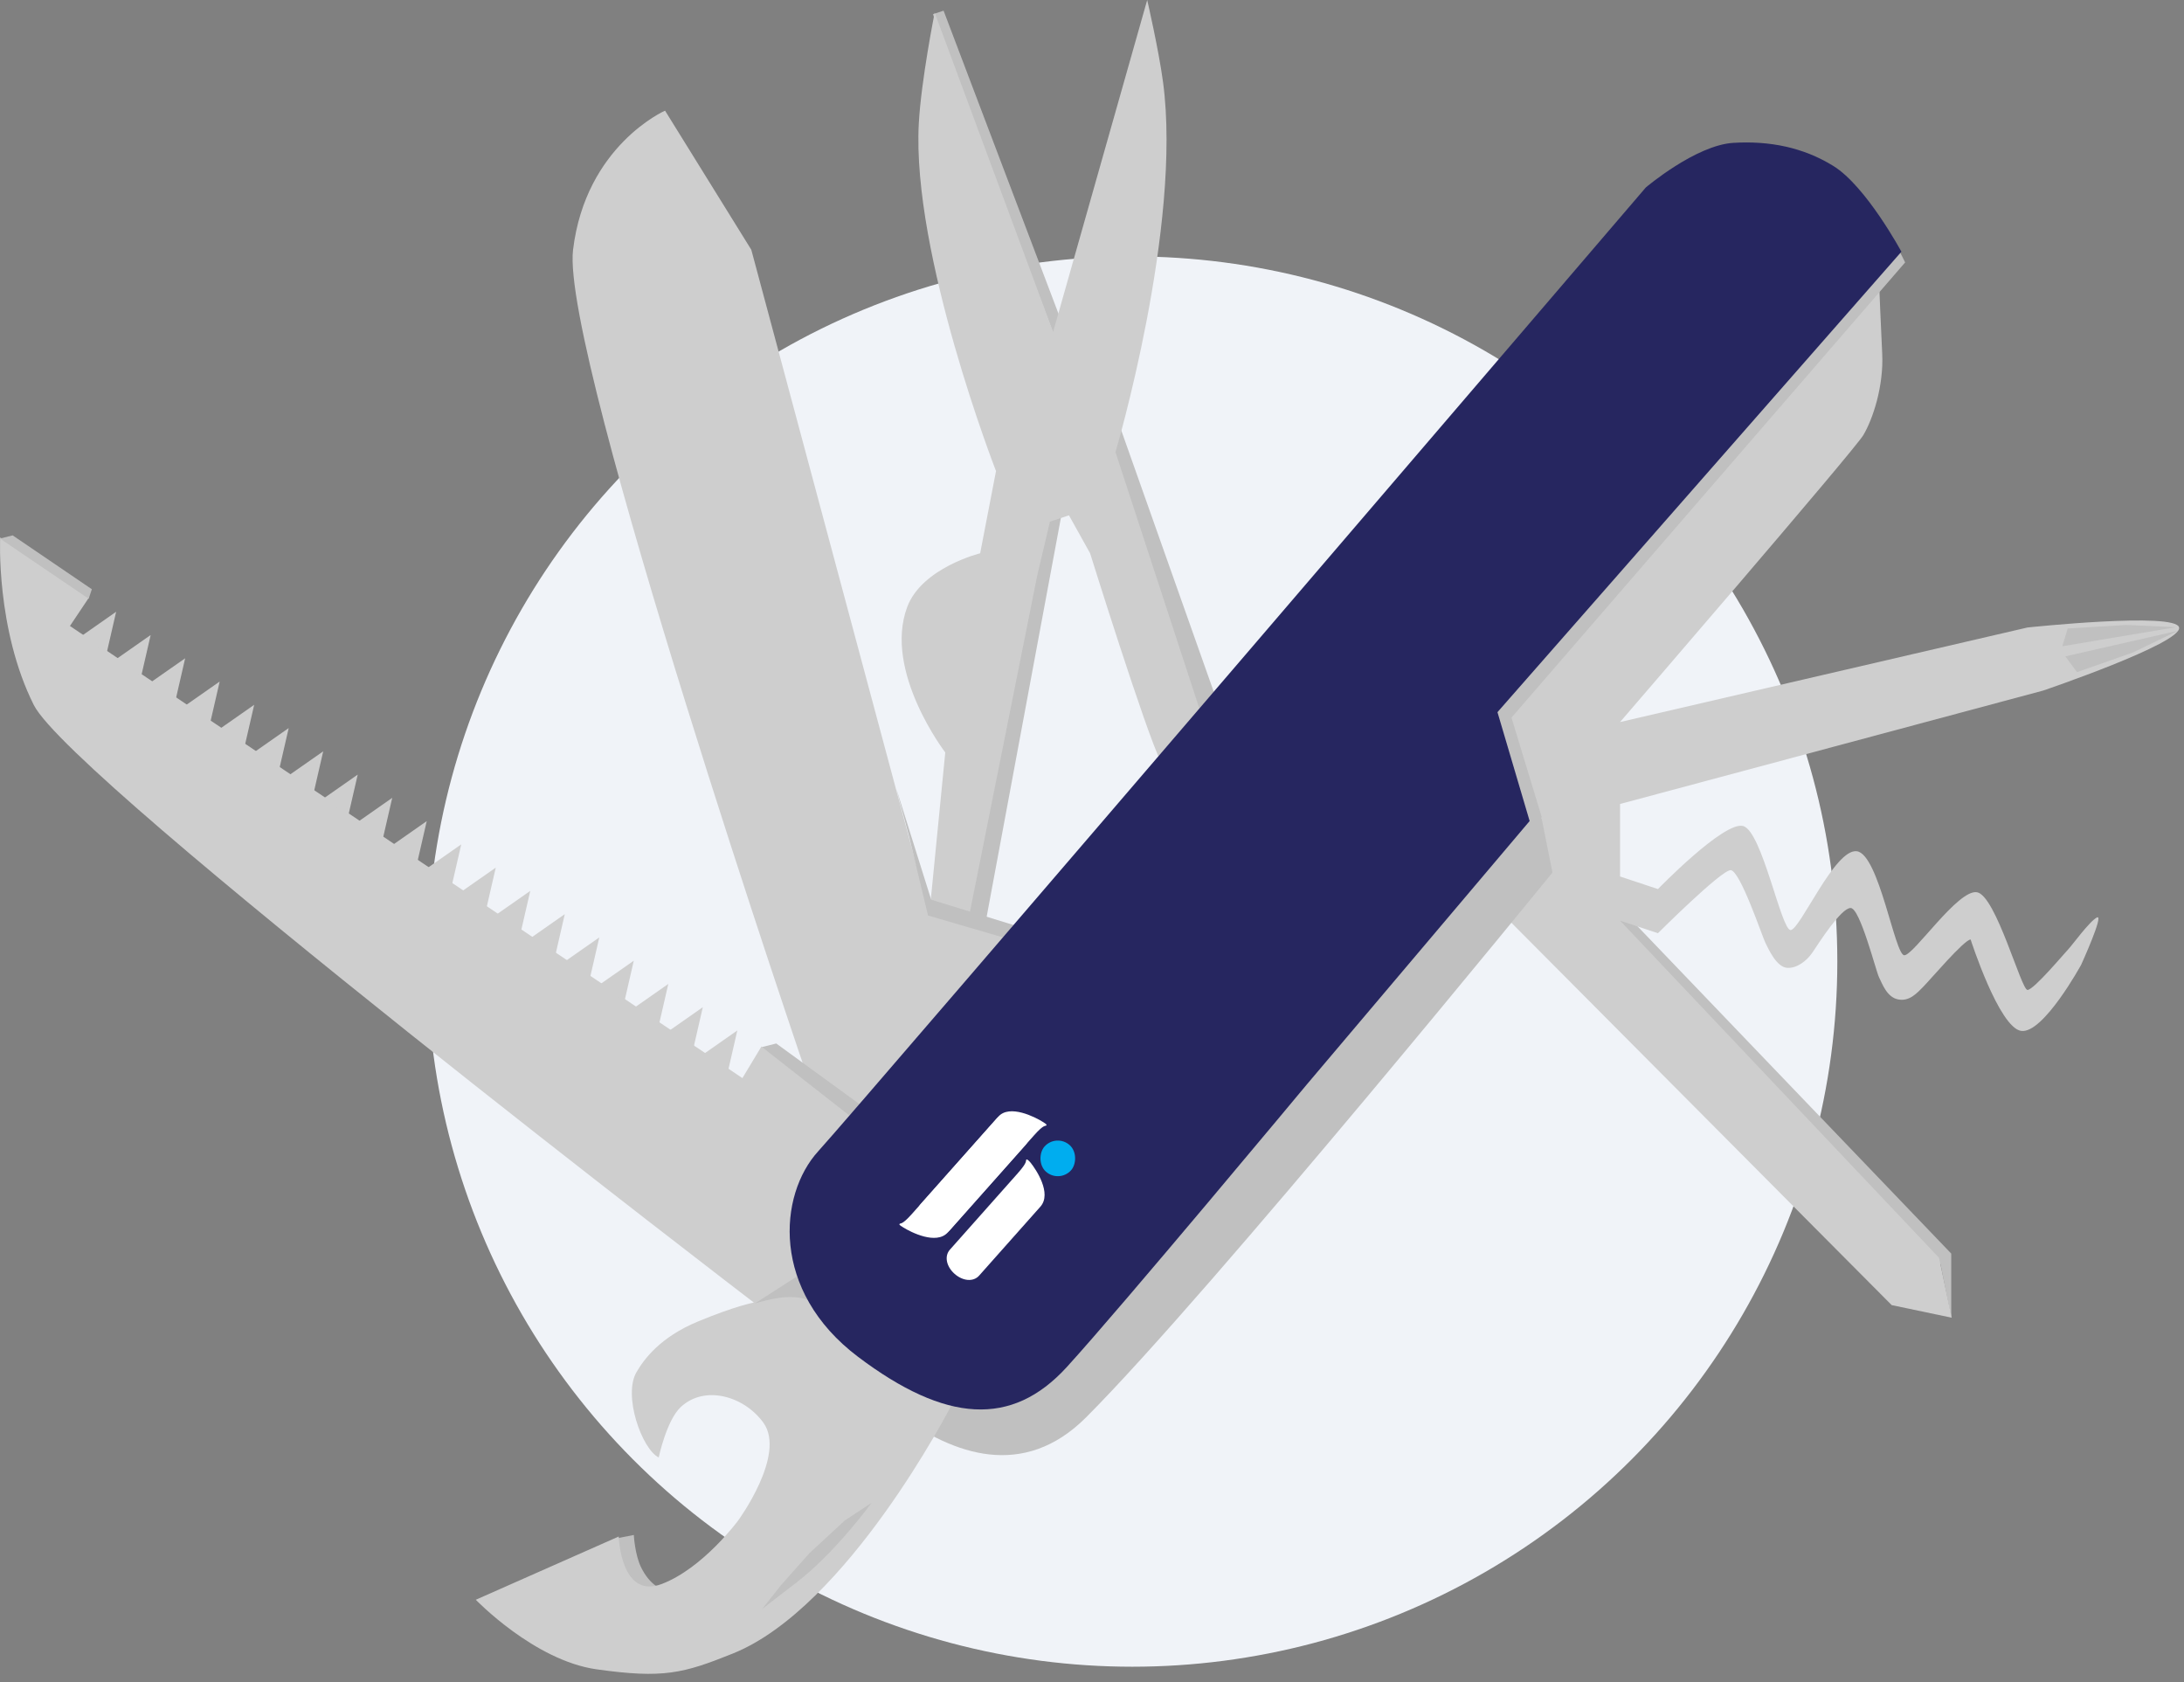 <svg width="200" height="154" viewBox="0 0 200 154" fill="none" xmlns="http://www.w3.org/2000/svg">
<rect x="0" y="0" width="200" height="154" fill="#808080" stroke="none"/>
<g id="Group 389">
<circle id="Ellipse 95" cx="103.691" cy="88.039" r="64.562" fill="#F0F3F8"/>
<path id="Vector 16" d="M146.08 83.062L147.862 82.626L178.687 114.777L178.687 120.646L177.709 115.755L146.08 83.062Z" fill="#C0C0C0"/>
<path id="Vector 9" d="M90.256 84.455L88.039 83.8L95.715 47.857L97.175 47.287L90.256 84.455Z" fill="#C0C0C0"/>
<path id="Vector 12" d="M113.671 70.458L111.517 70.458L85.431 1.304L86.409 0.978L97.169 29.346L101.082 34.889L113.671 70.458Z" fill="#C0C0C0"/>
<path id="Vector 6" d="M56.41 140.862L58.041 140.536C58.041 140.536 58.134 142.312 58.693 143.471C59.531 145.21 60.649 145.5 60.649 145.5L59.811 146.08L58.972 145.79C58.972 145.79 57.854 145.5 57.295 144.051C56.882 142.979 56.41 140.862 56.41 140.862Z" fill="#C0C0C0"/>
<path id="Vector 3" d="M173.23 119.492L135.34 81.402L127.82 68.129L162.528 22.825L172.073 25.71C172.073 25.71 172.235 29.89 172.362 32.347C172.517 35.35 171.495 38.407 170.627 39.85C169.759 41.293 148.356 66.109 148.356 66.109L185.667 57.452C185.667 57.452 199.261 56.009 199.551 57.452C199.84 58.895 187.113 63.223 187.113 63.223L148.356 73.611V80.248L151.827 81.402C151.827 81.402 157.9 75.136 159.636 75.631C161.371 76.126 163.107 85.153 163.974 85.153C164.842 85.153 168.024 77.651 170.048 77.939C172.073 78.228 173.519 87.462 174.387 87.462C175.255 87.462 179.304 81.402 181.039 81.691C182.775 81.979 185.089 90.636 185.667 90.636C186.246 90.636 189.138 87.173 189.427 86.885C189.716 86.596 191.353 84.337 192.03 83.999C192.708 83.661 190.584 88.328 190.584 88.328C190.584 88.328 187.113 94.676 185.089 94.387C183.064 94.099 180.461 86.019 180.461 86.019C179.882 86.019 176.701 89.77 176.122 90.347C175.544 90.925 174.858 91.716 173.808 91.502C172.788 91.294 172.362 90.059 172.073 89.482C171.784 88.905 170.338 83.134 169.47 83.134C168.602 83.134 166.578 86.308 165.999 87.173C165.421 88.039 164.506 88.659 163.685 88.616C162.676 88.563 161.95 86.885 161.661 86.308C161.371 85.731 159.347 79.671 158.479 79.671C157.611 79.671 151.827 85.442 151.827 85.442L148.356 84.288L177.569 115.163L178.726 120.646L173.23 119.492Z" fill="#CECECE"/>
<path id="Vector 10" d="M137.337 66.951L136.758 65.211L173.883 22.865L174.463 24.025L137.337 66.951Z" fill="#C0C0C0"/>
<path id="Vector 17" d="M89.304 128.152L140.537 74.019L141.189 74.996L142.167 79.887C142.167 79.887 110.864 118.364 99.452 129.777C88.039 141.191 73.692 120.647 73.692 120.647L89.304 128.152Z" fill="#C0C0C0"/>
<path id="Vector 2" d="M73.974 98.708C73.974 98.708 51.316 32.42 52.478 22.868C53.64 13.315 60.902 10.131 60.902 10.131L68.801 22.868L85.11 83.656L86.563 68.893C86.563 68.893 80.873 61.474 83.077 55.578C84.422 51.979 89.758 50.657 89.758 50.657L91.21 43.13C91.21 43.13 83.476 23.288 84.14 11.289C84.361 7.299 85.593 1.158 85.593 1.158L96.439 30.394L105.055 0C105.055 0 106.111 4.559 106.507 7.526C108.272 20.744 102.15 41.394 102.15 41.394L110.864 68.025L108.395 74.275C108.441 74.48 108.349 74.393 108.349 74.393L108.395 74.275C108.324 73.955 107.92 72.928 106.315 69.761C104.938 67.044 99.826 50.657 99.826 50.657L97.891 47.183L96.148 47.762L94.987 52.683L88.788 83.656L92.953 85.103L87.045 128.812C87.045 128.812 77.604 147.175 67.115 151.391C62.596 153.207 60.767 153.706 54.624 152.838C48.922 152.032 43.572 146.47 43.572 146.47L56.658 140.68C56.658 140.68 56.835 146.47 60.612 145.022C64.388 143.575 67.583 139.233 67.583 139.233C67.583 139.233 72.026 133.19 69.907 130.26C68.151 127.832 64.558 126.779 62.355 128.812C61.038 130.027 60.321 133.444 60.321 133.444C58.772 132.672 57.041 127.753 58.288 125.628C58.967 124.47 60.42 122.444 63.906 120.997C67.391 119.549 69.035 119.26 69.035 119.26C69.035 119.26 6.583 71.498 3.097 64.551C-0.389 57.604 0.015 49.209 0.015 49.209L8.148 54.709L6.405 57.314L67.986 98.708L69.729 95.813L73.974 98.708Z" fill="#CECECE"/>
<path id="Polygon 1" d="M10.636 56.011L9.765 59.802L7.448 58.24L10.636 56.011Z" fill="#CECECE"/>
<path id="Polygon 2" d="M13.797 58.14L12.925 61.932L10.608 60.369L13.797 58.14Z" fill="#CECECE"/>
<path id="Polygon 3" d="M16.957 60.27L16.085 64.062L13.768 62.499L16.957 60.27Z" fill="#CECECE"/>
<path id="Polygon 4" d="M20.117 62.4L19.245 66.192L16.928 64.629L20.117 62.4Z" fill="#CECECE"/>
<path id="Polygon 5" d="M23.277 64.53L22.405 68.322L20.088 66.759L23.277 64.53Z" fill="#CECECE"/>
<path id="Polygon 6" d="M26.438 66.659L25.566 70.451L23.249 68.889L26.438 66.659Z" fill="#CECECE"/>
<path id="Polygon 7" d="M29.598 68.79L28.726 72.582L26.409 71.019L29.598 68.79Z" fill="#CECECE"/>
<path id="Polygon 8" d="M32.758 70.92L31.886 74.711L29.569 73.149L32.758 70.92Z" fill="#CECECE"/>
<path id="Polygon 9" d="M35.918 73.049L35.047 76.841L32.73 75.278L35.918 73.049Z" fill="#CECECE"/>
<path id="Polygon 10" d="M39.078 75.179L38.207 78.971L35.89 77.408L39.078 75.179Z" fill="#CECECE"/>
<path id="Polygon 11" d="M42.239 77.308L41.367 81.1L39.05 79.537L42.239 77.308Z" fill="#CECECE"/>
<path id="Polygon 12" d="M45.399 79.438L44.527 83.23L42.21 81.667L45.399 79.438Z" fill="#CECECE"/>
<path id="Polygon 13" d="M48.559 81.568L47.687 85.36L45.37 83.797L48.559 81.568Z" fill="#CECECE"/>
<path id="Polygon 14" d="M51.719 83.698L50.848 87.49L48.531 85.927L51.719 83.698Z" fill="#CECECE"/>
<path id="Polygon 15" d="M54.88 85.828L54.008 89.62L51.691 88.057L54.88 85.828Z" fill="#CECECE"/>
<path id="Polygon 16" d="M58.04 87.958L57.168 91.75L54.851 90.187L58.04 87.958Z" fill="#CECECE"/>
<path id="Polygon 17" d="M61.2 90.088L60.329 93.879L58.011 92.317L61.2 90.088Z" fill="#CECECE"/>
<path id="Polygon 18" d="M64.36 92.217L63.489 96.009L61.172 94.446L64.36 92.217Z" fill="#CECECE"/>
<path id="Polygon 19" d="M67.52 94.347L66.649 98.139L64.332 96.576L67.52 94.347Z" fill="#CECECE"/>
<path id="Vector 4" d="M73.185 116.733L74.344 119.342C74.344 119.342 74.055 118.69 72.026 118.762C70.872 118.803 69.127 119.342 69.127 119.342L73.185 116.733Z" fill="#C0C0C0"/>
<path id="Vector 15" d="M77.371 139.203L79.809 137.602C79.809 137.602 76.42 142.271 72.802 144.996C71.88 145.691 69.793 147.321 69.793 147.321L71.507 145.149L74.115 142.214L77.371 139.203Z" fill="#C0C0C0"/>
<path id="Vector 5" d="M78.892 101.225L77.732 102.095L69.779 95.865L71.084 95.538L78.892 101.225Z" fill="#C0C0C0"/>
<path id="Vector 11" d="M138.61 75.543L137.16 65.391L138.32 65.391L141.193 74.837L140.215 75.163L138.61 75.543Z" fill="#C0C0C0"/>
<path id="Vector 8" d="M92.814 84.692L91.944 85.853L84.983 83.822L83.243 76.571L82.083 72.221L85.273 82.372L92.814 84.692Z" fill="#C0C0C0"/>
<path id="Vector 7" d="M8.411 53.948L8.121 54.819L2.9741e-05 49.308L1.16 49.018L8.411 53.948Z" fill="#C0C0C0"/>
<path id="Vector 1" d="M150.716 17.164C150.716 17.164 78.583 101.408 74.934 105.4C71.286 109.393 70.563 118.187 78.583 124.233C86.603 130.279 92.659 130.676 97.685 125.172C102.712 119.668 119.618 99.355 119.618 99.355L140.077 75.171L137.131 65.204L174.122 23.046C174.122 23.046 170.899 17.065 167.902 15.203C165.121 13.476 162.006 12.882 158.736 13.079C155.282 13.287 150.716 17.164 150.716 17.164Z" fill="#262660"/>
<path id="Vector 13" d="M189.137 60.094L190.2 61.541L195.322 59.74L199.454 57.745L189.137 60.094Z" fill="#C0C0C0"/>
<path id="Vector 14" d="M188.857 59.169L189.348 57.542L194.737 57.219L199.271 57.424L188.857 59.169Z" fill="#C0C0C0"/>
<g id="Subtract">
<path d="M94.688 103.953C95.652 102.868 95.715 103.156 95.83 103.026C95.899 102.949 95.582 102.773 95.476 102.706C94.819 102.292 92.457 101.074 91.425 102.235L84.319 110.233C83.779 110.841 83.94 111.866 84.68 112.523C85.418 113.179 86.456 113.219 86.996 112.611L94.688 103.953Z" fill="white"/>
<path d="M83.537 111.114C82.548 112.227 82.485 111.939 82.37 112.068C82.301 112.146 82.62 112.319 82.726 112.385C83.384 112.8 85.746 114.018 86.8 112.831L93.906 104.833C94.446 104.225 94.285 103.2 93.546 102.543C92.806 101.887 91.769 101.847 91.23 102.455L83.537 111.114Z" fill="white"/>
</g>
<path id="Subtract_2" d="M93.183 107.442C94.178 106.321 93.879 106.3 93.994 106.17C94.062 106.093 94.299 106.359 94.378 106.456C94.867 107.061 96.354 109.262 95.273 110.48L89.666 116.79C89.126 117.398 88.154 117.285 87.415 116.629C86.676 115.972 86.45 115.02 86.99 114.413L93.183 107.442Z" fill="white"/>
<rect id="Rectangle 3" x="96.732" y="103.757" width="3.261" height="3.261" rx="1.63" transform="rotate(41.62 96.732 103.757)" fill="#00ADEF"/>
</g>
</svg>
